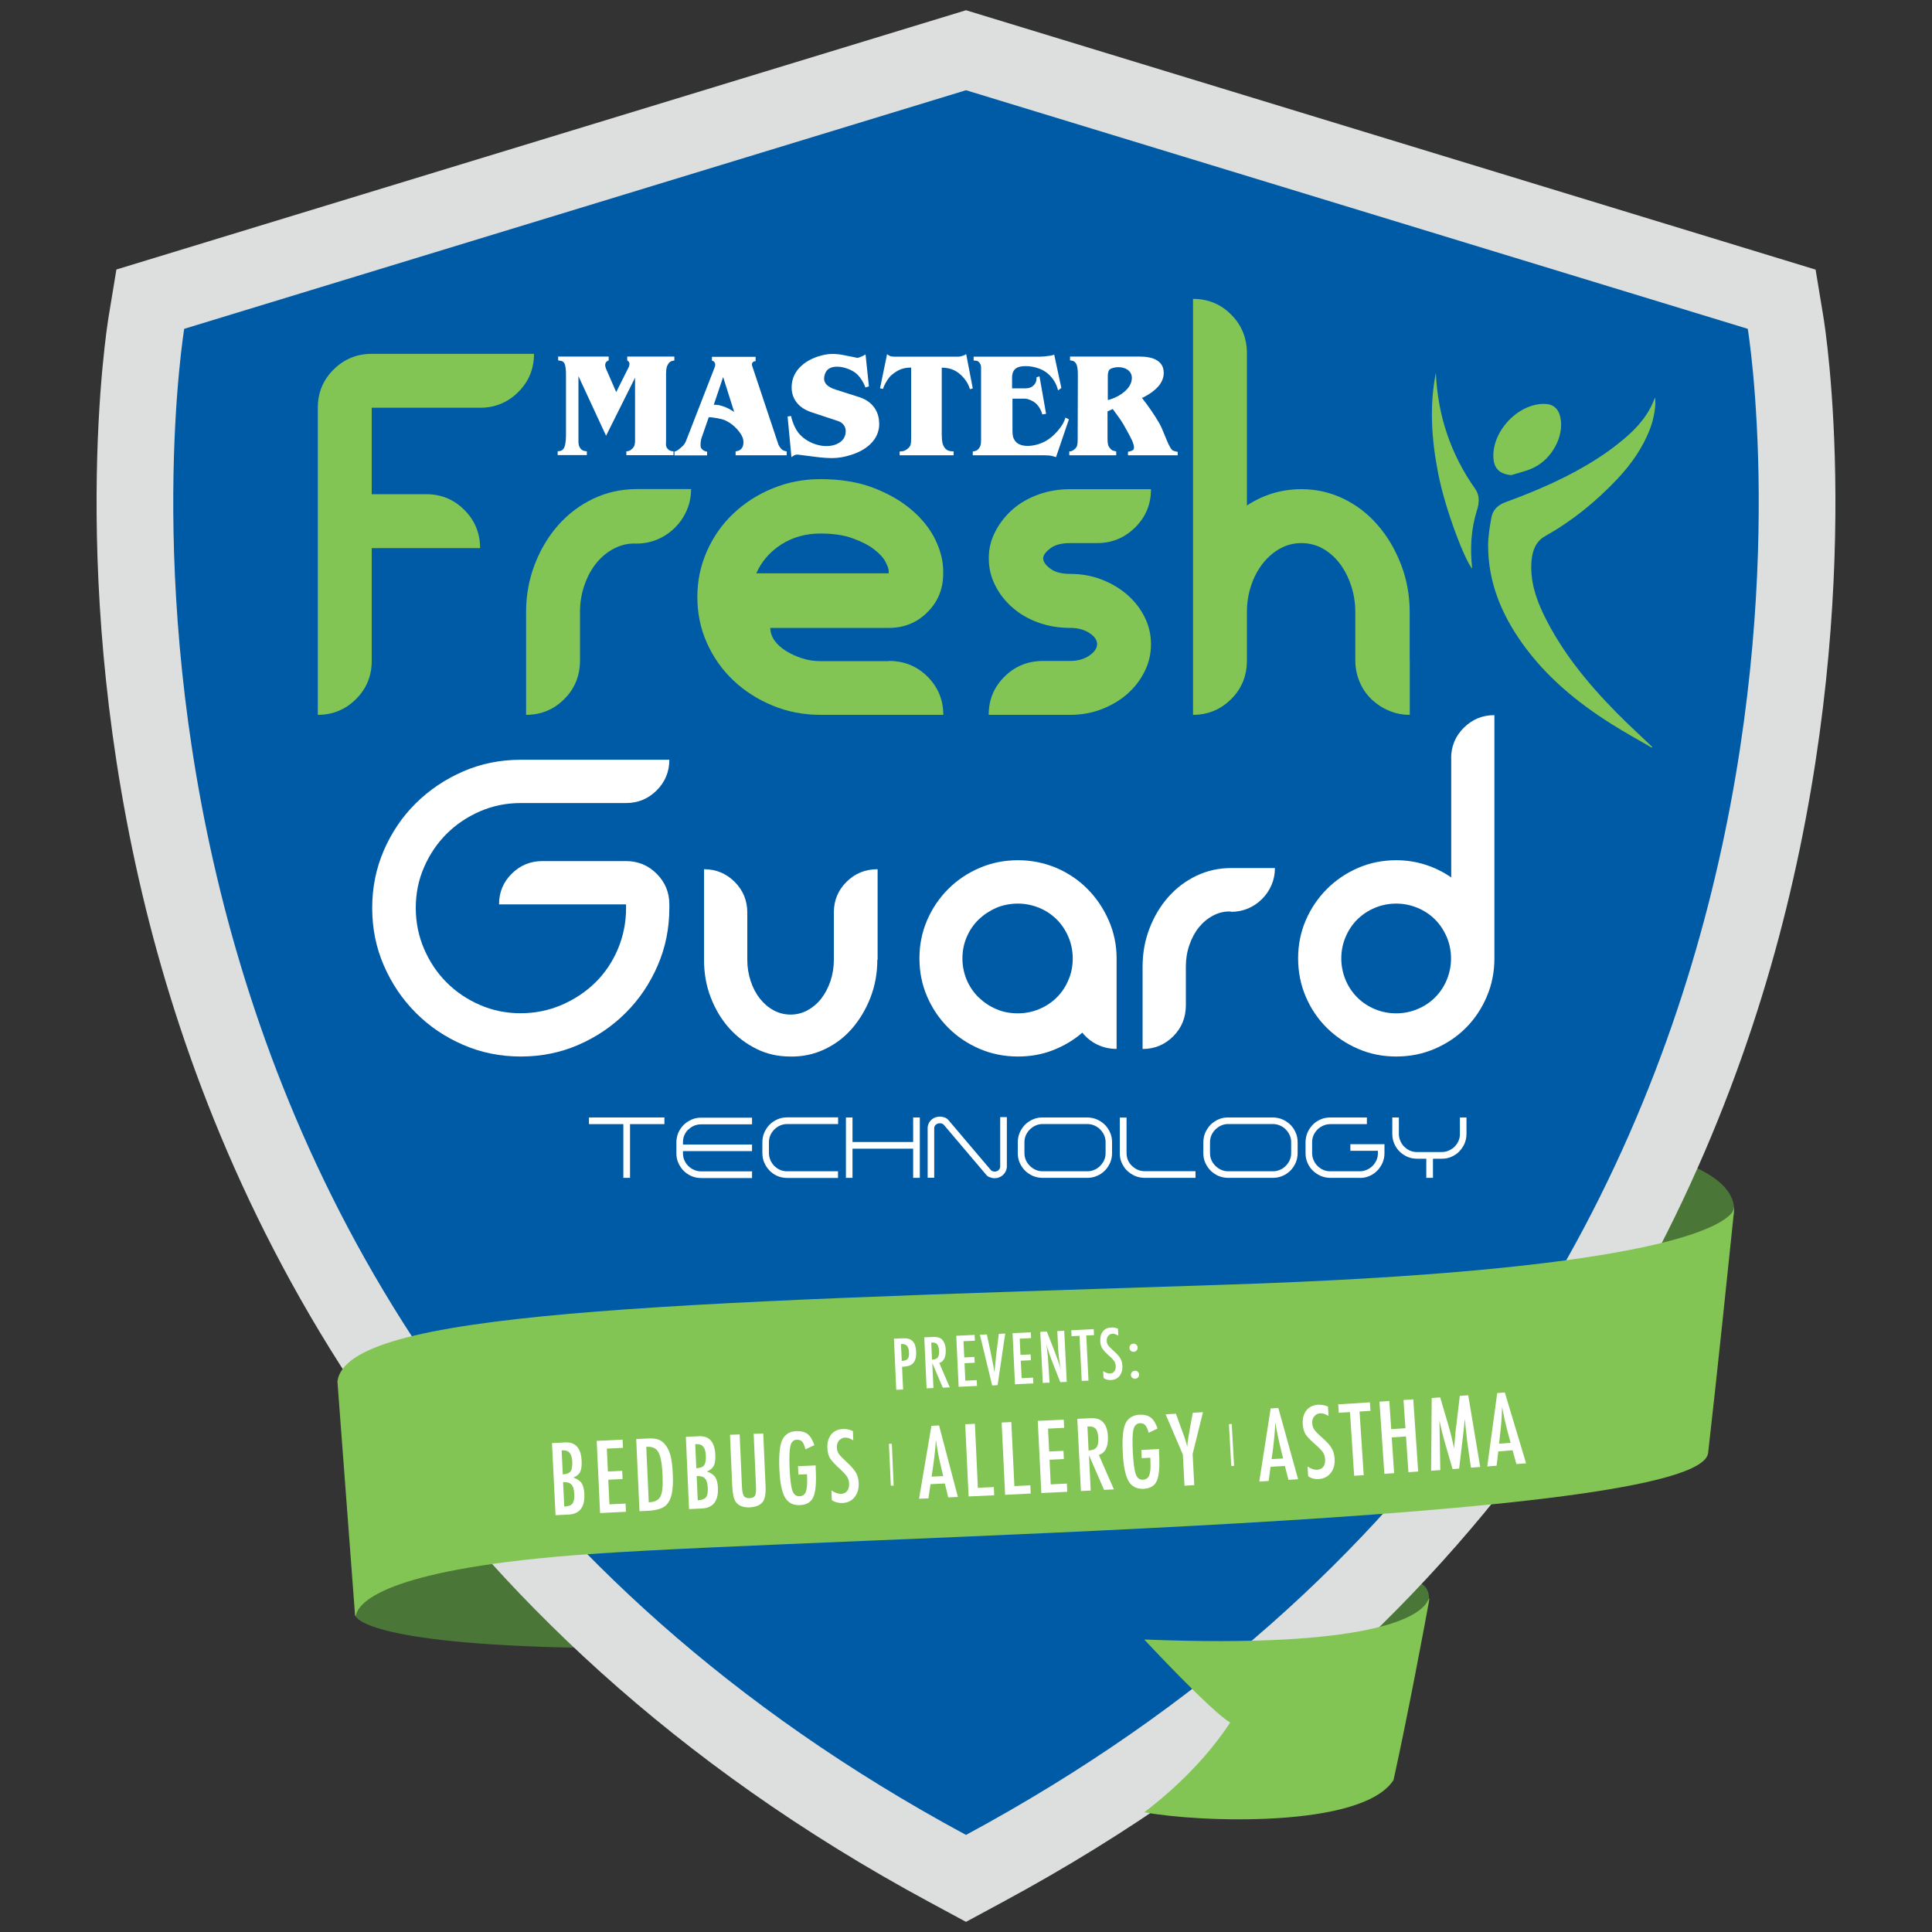 <svg id="Layer_1" version="1.1" viewBox="0 0 200 200" xmlns="http://www.w3.org/2000/svg">
  
  
  <rect x="0" y="0" width="200" height="200" fill="#333333" stroke="none"/>
  
  
  <defs id="defs1">
    <style id="style1">
      .st0 {
        fill: #83c555;
      }

      .st1 {
        fill: #fff;
      }

      .st2 {
        fill: #dddfde;
      }

      .st3 {
        fill: #005ba7;
      }

      .st4 {
        fill: #4a7637;
      }
    </style>
  </defs>
  <path class="st4" d="M174.11,120.31s6.31,1.89,5.29,5.72c-1.01,3.83-8.52,2.85-8.52,2.85,0,0,2.65-6.6,3.23-8.57Z" id="path1"></path>
  <path class="st4" d="M60.09,170.59s-7.59-7.36-8.84-9.1c-3.85-.16-14.16,2.35-14.43,5.81,0,0,.65,2.88,23.26,3.28Z" id="path2"></path>
  <path class="st4" d="M146.1,163.58l-5.55,7.15s5.52-.56,6.97-3.74c1.44-3.19-1.42-3.41-1.42-3.41Z" id="path3"></path>
  <g id="g5">
    <path class="st2" d="M96.24,196.92C43.08,168.26,22.78,125.18,15.1,94.08c-8.28-33.57-4.04-60.21-3.85-61.33l.8-4.85L100,1.06l87.95,26.85.8,4.85c.19,1.12,4.43,27.76-3.85,61.33-7.67,31.09-27.97,74.17-81.14,102.83l-3.76,2.03-3.76-2.03Z" id="path4"></path>
    <path class="st3" d="M180.93,34.04L100,9.34,19.07,34.04S2.03,137.13,100,189.95c97.97-52.82,80.93-155.9,80.93-155.9Z" id="path5"></path>
  </g>
  <path class="st0" d="M118.45,169.72s7,7.53,8.9,8.59c-1.93,2.96-4.92,6.27-8.89,9.29,5.48,1.05,22.58,1.71,25.8-3.34,1.5-6.81,3.24-16.13,3.65-18.39.06-.34.04-.44.04-.44,0,0-.09.21-.3.53-.9,1.34-5.45,4.71-29.2,3.76Z" id="path6"></path>
  <path class="st0" d="M179.5,124.95s-.02.39-.29.69c-1.46,1.6-9.06,5.96-52.63,7.36-59.13,1.91-90.69,2.77-91.65,10l1.81,24.01s0,.13.02.2c.02.11.07.12.07.12,0-.11.08-.36.13-.46.55-1.19,3.48-4.54,24.05-5.99,25.85-1.83,114.62-3.19,115.81-10.43.83-7.19,2.28-21.16,2.65-24.75.08-.74.02-.75.02-.75Z" id="path7"></path>
  <g id="g16">
    <path class="st1" d="M92.54,138.58l.94-.04c.45-.02.79.08,1,.3.22.22.33.58.36,1.08.03.7-.15,1.17-.56,1.39-.2.1-.5.16-.9.18l.11,2.35-.71.03-.24-5.29ZM93.36,140.88c.29-.01.5-.08.6-.21.11-.13.16-.34.14-.65-.01-.32-.08-.54-.2-.69-.12-.14-.29-.21-.53-.2h-.1s.08,1.74.08,1.74Z" id="path8"></path>
    <path class="st1" d="M95.67,138.44l.94-.04c.39-.02.68.06.88.24.25.23.39.59.41,1.08.02.38-.03.69-.15.92-.12.24-.29.39-.52.45l1.09,2.53-.72.03-1.09-2.55.12,2.59-.71.03-.24-5.29ZM96.49,140.75c.28-.01.47-.09.58-.22.11-.13.15-.35.14-.66,0-.16-.03-.3-.06-.42-.03-.12-.07-.21-.13-.28-.05-.07-.12-.12-.21-.15-.08-.03-.18-.04-.29-.04h-.12s.08,1.76.08,1.76Z" id="path9"></path>
    <path class="st1" d="M98.99,138.28l1.9-.09.03.6-1.18.05.08,1.68,1.05-.05.03.6-1.05.05.08,1.81,1.18-.06.03.6-1.9.09-.25-5.29Z" id="path10"></path>
    <path class="st1" d="M101.46,138.17l.7-.03.41,1.94.07.35.15.76c.02.13.05.25.07.35.02.11.04.2.05.29l.05.26c0-.05,0-.1.01-.14,0-.04,0-.08,0-.1l.06-.62.08-.81c0-.07.02-.14.02-.2,0-.06.01-.12.02-.17l.25-1.97.66-.03-.79,5.34-.56.03-1.27-5.24Z" id="path11"></path>
    <path class="st1" d="M104.81,138.01l1.9-.09.03.6-1.18.06.08,1.68,1.05-.05.03.6-1.05.05.09,1.81,1.18-.06.03.6-1.9.09-.25-5.29Z" id="path12"></path>
    <path class="st1" d="M107.71,137.87l.66-.03.81,2.08c.23.59.45,1.21.64,1.88-.08-.41-.14-.77-.18-1.1s-.07-.64-.09-.93l-.1-1.97.72-.04.26,5.29-.67.03-.92-2.34c-.08-.22-.16-.44-.24-.67-.08-.23-.15-.47-.22-.72,0-.03-.02-.07-.03-.12-.01-.05-.03-.1-.04-.16.01.06.02.11.02.15,0,.04.01.08.02.11l.06.54.07.65s0,.08.01.13c0,.05,0,.11.01.18l.15,2.3-.7.03-.26-5.29Z" id="path13"></path>
    <path class="st1" d="M110.9,137.71l2.32-.12.03.62-.8.04.23,4.67-.7.03-.23-4.67-.82.04-.03-.62Z" id="path14"></path>
    <path class="st1" d="M115.73,137.58l.04.69c-.22-.14-.42-.21-.6-.2-.19,0-.34.08-.45.22-.11.13-.16.3-.15.51,0,.19.06.34.15.47.05.07.12.16.23.26.11.11.24.24.41.38.3.28.52.53.63.73.12.2.18.45.2.76.02.41-.08.75-.29,1.03-.22.27-.51.41-.87.43-.3.02-.57-.05-.79-.21l-.04-.71c.26.17.5.25.71.24.19,0,.34-.08.45-.22.1-.14.15-.31.14-.53,0-.19-.06-.36-.15-.51-.05-.07-.11-.15-.19-.24-.08-.09-.19-.19-.31-.3-.19-.17-.35-.32-.47-.45s-.22-.25-.28-.35c-.12-.19-.19-.45-.2-.75-.02-.41.07-.75.27-1,.2-.26.49-.39.86-.41.25-.01.5.04.74.14Z" id="path15"></path>
    <path class="st1" d="M117.33,139.09c.11,0,.21.03.3.11.09.08.13.17.14.29,0,.12-.03.22-.11.31s-.18.13-.29.14c-.12,0-.22-.03-.31-.11-.09-.08-.13-.18-.14-.3,0-.12.03-.22.11-.3.08-.09.18-.13.3-.14ZM117.48,141.89c.11,0,.21.03.3.11.09.08.13.18.14.29,0,.12-.03.22-.11.3-.08.08-.18.13-.29.14-.06,0-.12,0-.17-.02-.05-.02-.1-.05-.14-.08s-.07-.08-.1-.13c-.02-.05-.04-.11-.04-.16,0-.12.03-.22.11-.3.08-.09.18-.13.3-.14Z" id="path16"></path>
  </g>
  <g id="g38">
    <path class="st1" d="M57.14,149.39l1.37-.07c1.07-.05,1.64.58,1.7,1.91.02.51-.03.89-.15,1.14-.13.25-.36.45-.71.59.41.14.7.33.86.58.16.24.26.61.28,1.11.07,1.37-.49,2.09-1.66,2.14l-1.32.06-.37-7.48ZM58.26,152.63c.39-.02.66-.12.8-.31.14-.2.2-.54.18-1.01-.04-.81-.35-1.2-.93-1.17h-.08s-.04,0-.04,0c0,0-.04,0-.05,0l.12,2.48ZM58.42,155.96c.41-.02.69-.12.84-.31.15-.19.21-.51.19-.98-.02-.48-.12-.81-.3-.99-.17-.19-.46-.27-.86-.25l.12,2.52Z" id="path17"></path>
    <path class="st1" d="M61.77,149.16l2.68-.13.04.85-1.67.08.11,2.37,1.48-.07.04.85-1.48.07.12,2.55,1.67-.08.04.85-2.68.13-.35-7.48Z" id="path18"></path>
    <path class="st1" d="M65.86,148.97l1.24-.06c.38-.02.7.01.96.08.24.07.46.2.66.4.3.3.51.69.66,1.18.14.48.23,1.16.27,2.06.04.82,0,1.5-.11,2.02-.11.5-.3.89-.59,1.17-.35.34-1,.54-1.94.58l-.81.04-.34-7.48ZM67.17,155.52c.61-.03,1.02-.23,1.2-.61.2-.38.27-1.11.22-2.18-.05-1.15-.19-1.94-.41-2.36-.22-.42-.61-.62-1.15-.6h-.13s.26,5.76.26,5.76Z" id="path19"></path>
    <path class="st1" d="M70.99,148.74l1.37-.06c1.07-.05,1.63.59,1.69,1.92.02.51-.03.89-.16,1.14s-.37.45-.71.59c.41.14.7.34.86.58.16.24.26.61.28,1.11.06,1.37-.5,2.08-1.67,2.14l-1.32.06-.33-7.48ZM72.09,151.99c.39-.02.66-.12.8-.31.14-.2.2-.53.18-1.01-.04-.81-.34-1.2-.93-1.17h-.08s-.04,0-.04,0h-.05s.11,2.49.11,2.49ZM72.23,155.31c.41-.02.69-.12.85-.3.15-.18.21-.51.19-.97-.02-.48-.12-.81-.29-.99-.17-.19-.46-.27-.86-.25l.11,2.52Z" id="path20"></path>
    <path class="st1" d="M75.58,148.53l.99-.04.23,5.29c.02.54.09.9.19,1.07.11.17.31.25.6.24.29-.01.48-.1.57-.26.09-.16.12-.49.1-.97l-.24-5.43.99-.04.24,5.43c.04.81-.06,1.37-.3,1.67-.28.34-.73.52-1.34.55-.67.03-1.15-.16-1.45-.57-.2-.28-.32-.83-.36-1.64l-.23-5.29Z" id="path21"></path>
    <path class="st1" d="M82.61,151.78l1.83-.08v.29c.08,1.46,0,2.45-.24,2.97-.23.53-.69.82-1.38.85-.71.03-1.24-.24-1.56-.8-.33-.57-.52-1.54-.58-2.91-.07-1.57.05-2.62.36-3.16.29-.5.75-.77,1.4-.79.49-.02.88.08,1.16.3.29.23.52.61.7,1.15l-.92.43c-.05-.2-.1-.36-.16-.49-.06-.13-.12-.23-.18-.3-.13-.15-.32-.21-.56-.2-.34.01-.56.23-.66.65-.1.44-.13,1.22-.08,2.34.05,1.13.15,1.9.29,2.29.14.4.39.58.74.57.32-.01.54-.17.65-.46.12-.31.16-.8.13-1.47v-.2s-.02-.15-.02-.15l-.88.04-.04-.85Z" id="path22"></path>
    <path class="st1" d="M88.29,148.13l.04.98c-.32-.21-.6-.3-.84-.29-.27.01-.48.12-.64.31-.16.19-.23.43-.22.72.01.26.08.48.21.66.07.1.17.22.32.37s.34.33.57.55c.43.4.72.75.89,1.04.16.29.25.64.27,1.07.03.58-.12,1.06-.43,1.45-.31.38-.72.58-1.23.6-.43.02-.8-.08-1.12-.3l-.04-1c.37.25.7.36,1,.35.27-.01.49-.11.63-.3.15-.19.21-.44.2-.75-.01-.27-.08-.51-.21-.72-.07-.1-.16-.22-.27-.34-.12-.13-.26-.27-.43-.43-.27-.24-.49-.45-.66-.64-.18-.19-.31-.35-.4-.49-.17-.28-.26-.63-.28-1.06-.03-.58.11-1.05.39-1.41.29-.36.7-.55,1.21-.57.36-.02.7.06,1.04.21Z" id="path23"></path>
    <path class="st1" d="M92.32,149.45l.19,4.34h-.29s-.2-4.33-.2-4.33h.29Z" id="path24"></path>
    <path class="st1" d="M96.43,147.6l.78-.04,1.95,7.4-1,.05-.35-1.44-1.48.07-.22,1.47-.97.04,1.28-7.55ZM97.64,152.8l-.28-1.18c-.19-.8-.35-1.66-.48-2.58-.02.45-.06.91-.11,1.37-.05.46-.11.95-.19,1.48l-.14.97,1.2-.05Z" id="path25"></path>
    <path class="st1" d="M99.91,147.44l1.01-.05.31,6.63,1.65-.08.04.85-2.65.12-.35-7.48Z" id="path26"></path>
    <path class="st1" d="M103.68,147.26l1.01-.05.32,6.63,1.65-.08.04.85-2.65.13-.36-7.48Z" id="path27"></path>
    <path class="st1" d="M107.44,147.09l2.68-.13.04.85-1.67.08.12,2.37,1.48-.07.04.85-1.48.07.12,2.55,1.67-.08.04.85-2.68.13-.37-7.48Z" id="path28"></path>
    <path class="st1" d="M111.52,146.88l1.33-.07c.55-.03.96.08,1.25.33.36.32.55.83.59,1.53.03.54-.04.97-.2,1.3-.16.33-.41.55-.74.64l1.56,3.57-1.02.05-1.56-3.59.18,3.66-1.01.05-.38-7.48ZM112.69,150.15c.39-.02.66-.12.81-.31.15-.19.22-.5.2-.93-.01-.23-.04-.43-.08-.59-.04-.16-.1-.29-.18-.39-.08-.1-.18-.17-.29-.21-.12-.04-.25-.06-.41-.05h-.17s.12,2.49.12,2.49Z" id="path29"></path>
    <path class="st1" d="M118.15,150.1l1.83-.1v.29c.09,1.46.01,2.45-.21,2.97-.22.54-.68.82-1.37.86-.71.04-1.24-.23-1.57-.79-.33-.57-.53-1.53-.6-2.91-.08-1.57.03-2.62.33-3.16.29-.5.75-.77,1.39-.81.49-.02.88.07,1.17.29.29.22.53.61.71,1.14l-.92.44c-.05-.19-.11-.36-.17-.49-.06-.13-.12-.23-.19-.3-.13-.15-.32-.21-.56-.2-.34.02-.55.24-.66.66-.1.44-.12,1.22-.06,2.34.06,1.13.16,1.9.31,2.29.15.39.39.58.74.56.32-.02.54-.17.65-.46.12-.31.16-.8.12-1.47v-.2s-.02-.15-.02-.15l-.88.05-.04-.85Z" id="path30"></path>
    <path class="st1" d="M120.66,146.41l1.07-.06.58,1.6s.04.1.06.16c.02.06.04.12.07.19.22.58.37,1.07.46,1.46.04-.4.07-.69.1-.85l.12-.68.04-.27.32-1.71,1.05-.06-1.07,4.33.17,3.22-1.01.06-.17-3.22-1.79-4.18Z" id="path31"></path>
    <path class="st1" d="M127.51,147.41l.24,4.34-.29.02-.24-4.34.29-.02Z" id="path32"></path>
    <path class="st1" d="M131.55,145.8l.78-.05,2.05,7.38-1,.06-.37-1.44-1.48.09-.2,1.47-.97.06,1.18-7.57ZM132.83,150.98l-.29-1.18c-.2-.8-.37-1.66-.52-2.57-.02.45-.05.91-.09,1.37-.04.46-.1.96-.16,1.48l-.13.97,1.2-.07Z" id="path33"></path>
    <path class="st1" d="M137.47,145.6l.06.98c-.32-.2-.6-.29-.85-.28-.26.02-.47.12-.63.32-.16.19-.23.43-.21.73.02.26.09.48.22.66.07.1.18.22.33.37.15.15.34.33.58.54.44.39.74.73.9,1.03.17.29.26.64.29,1.07.04.58-.1,1.06-.4,1.46-.3.38-.71.59-1.22.63-.43.03-.8-.07-1.12-.29l-.06-1c.37.24.71.35,1,.33.27-.02.48-.12.63-.31.14-.19.2-.45.19-.76-.02-.27-.09-.51-.22-.72-.07-.1-.16-.21-.28-.34-.12-.13-.26-.27-.44-.42-.27-.24-.5-.45-.68-.63s-.31-.35-.4-.48c-.17-.27-.27-.63-.3-1.06-.04-.58.09-1.06.37-1.42.29-.36.69-.56,1.2-.59.36-.02.71.04,1.04.19Z" id="path34"></path>
    <path class="st1" d="M138.53,145.38l3.28-.21.06.88-1.13.07.43,6.59-.99.06-.43-6.59-1.16.07-.06-.88Z" id="path35"></path>
    <path class="st1" d="M142.81,145.1l1.01-.07.2,2.92,1.47-.1-.2-2.92,1.01-.07.51,7.47-1.01.07-.25-3.7-1.48.1.25,3.7-1.01.07-.51-7.47Z" id="path36"></path>
    <path class="st1" d="M148.23,144.72l.86-.06.88,3c.11.37.21.75.3,1.13.09.38.18.77.27,1.19,0-.06,0-.1,0-.13,0-.03,0-.05,0-.07l.08-.87.07-.82.07-.55.36-3.04.87-.06,1.24,7.42-.96.07-.36-2.52c-.02-.13-.03-.24-.04-.33-.01-.09-.02-.17-.02-.23l-.12-1-.09-.92s0-.02,0-.04,0-.05-.01-.08v.15c-.03.18-.04.34-.05.47-.01.13-.02.25-.03.34l-.08.69-.03.26-.39,3.31-.68.05-.8-2.77c-.11-.37-.21-.74-.3-1.11-.09-.38-.18-.77-.26-1.19l.09,5.17-.95.07.06-7.51Z" id="path37"></path>
    <path class="st1" d="M155,144.21l.78-.06,2.2,7.33-1,.08-.4-1.43-1.48.12-.17,1.48-.97.08,1.03-7.59ZM156.38,149.36l-.32-1.17c-.21-.8-.4-1.65-.57-2.56,0,.45-.03.91-.06,1.37-.03.46-.08.96-.14,1.48l-.11.97,1.19-.09Z" id="path38"></path>
  </g>
  <g id="g68">
    <g id="g43">
      <path class="st0" d="M55.28,36.63c0,1.55-.54,2.87-1.63,3.95-1.08,1.08-2.4,1.63-3.95,1.63h-11.22v8.95h5.64c1.55,0,2.87.54,3.95,1.63,1.08,1.08,1.63,2.4,1.63,3.95h-11.22v11.68c0,1.55-.54,2.87-1.63,3.95-1.08,1.08-2.4,1.63-3.95,1.63v-31.79c0-1.55.54-2.87,1.63-3.95,1.08-1.08,2.4-1.63,3.95-1.63h16.8Z" id="path39"></path>
      <path class="st0" d="M65.85,56.27c-.77-.04-1.52.13-2.24.49-.72.37-1.34.87-1.86,1.51-.52.64-.94,1.4-1.25,2.3s-.46,1.82-.46,2.79v5c0,1.59-.54,2.93-1.63,4.01-1.08,1.08-2.4,1.63-3.95,1.63v-10.64c0-1.74.3-3.39.9-4.94.6-1.55,1.41-2.91,2.44-4.07,1.03-1.16,2.24-2.07,3.63-2.73,1.39-.66,2.89-.99,4.47-.99h5.64c0,.78-.15,1.5-.44,2.18-.29.68-.7,1.28-1.22,1.8-.52.52-1.12.93-1.8,1.22s-1.4.44-2.18.44h-.06Z" id="path40"></path>
      <path class="st0" d="M92.01,68.42c1.59,0,2.92.54,4.01,1.63,1.08,1.08,1.63,2.4,1.63,3.95h-12.73c-1.74,0-3.39-.32-4.94-.96-1.55-.64-2.91-1.51-4.07-2.61-1.16-1.1-2.07-2.39-2.73-3.87-.66-1.47-.99-3.06-.99-4.76s.33-3.24.99-4.74c.66-1.49,1.57-2.79,2.73-3.89,1.16-1.1,2.52-1.98,4.07-2.61,1.55-.64,3.2-.96,4.94-.96,2.09,0,3.92.3,5.49.9,1.57.6,2.9,1.37,3.98,2.3,1.08.93,1.9,1.96,2.44,3.08.54,1.12.81,2.21.81,3.25v.23c0,1.59-.54,2.93-1.63,4.01-1.08,1.09-2.42,1.63-4.01,1.63h-12.26c0,.46.15.9.44,1.31.29.41.69.77,1.19,1.08.5.31,1.05.56,1.66.76.6.19,1.23.29,1.89.29h7.09ZM84.92,55.23c-1.51,0-2.86.38-4.04,1.13-1.18.76-2.04,1.75-2.59,2.99h13.71v-.23c0-.23-.12-.56-.35-.99-.23-.43-.63-.85-1.19-1.28-.56-.43-1.3-.8-2.21-1.13-.91-.33-2.02-.49-3.34-.49Z" id="path41"></path>
      <path class="st0" d="M110.78,59.41c1.16,0,2.25.19,3.25.58,1.01.39,1.89.91,2.65,1.57.76.66,1.36,1.42,1.8,2.3.44.87.67,1.81.67,2.82s-.22,1.96-.67,2.85c-.45.89-1.05,1.67-1.8,2.32-.76.66-1.64,1.18-2.65,1.57-1.01.39-2.09.58-3.25.58h-8.43c0-1.55.54-2.87,1.63-3.95,1.08-1.08,2.42-1.63,4.01-1.63h2.79c.77,0,1.43-.18,1.98-.55.54-.37.81-.76.81-1.19s-.27-.81-.81-1.16c-.54-.35-1.2-.52-1.98-.52-1.16,0-2.26-.18-3.28-.55-1.03-.37-1.92-.88-2.67-1.54-.76-.66-1.36-1.42-1.8-2.3-.45-.87-.67-1.81-.67-2.82s.22-1.89.67-2.76c.45-.87,1.05-1.64,1.8-2.3.76-.66,1.65-1.17,2.67-1.54,1.03-.37,2.12-.55,3.28-.55h8.37c0,1.55-.54,2.87-1.63,3.95-1.09,1.08-2.4,1.63-3.95,1.63h-2.79c-.89,0-1.58.18-2.06.55-.48.37-.73.71-.73,1.02,0,.35.24.71.73,1.07.48.37,1.17.55,2.06.55Z" id="path42"></path>
      <path class="st0" d="M145.94,68.36v5.64c-.78,0-1.5-.15-2.18-.44-.68-.29-1.28-.69-1.8-1.19-.52-.5-.93-1.1-1.22-1.8-.29-.7-.44-1.43-.44-2.21v-5c0-.97-.15-1.89-.44-2.76-.29-.87-.69-1.64-1.19-2.29-.5-.66-1.1-1.17-1.77-1.54-.68-.37-1.41-.55-2.18-.55s-1.5.18-2.18.55c-.68.37-1.28.88-1.8,1.54-.52.66-.93,1.42-1.22,2.29-.29.87-.44,1.79-.44,2.76v5c0,1.59-.54,2.93-1.63,4.01-1.09,1.08-2.4,1.63-3.95,1.63V30.94c1.55,0,2.87.54,3.95,1.63,1.08,1.08,1.63,2.42,1.63,4.01v15.75c1.7-1.12,3.58-1.69,5.64-1.69,1.55,0,3,.33,4.36.99,1.36.66,2.54,1.57,3.54,2.73,1.01,1.16,1.81,2.52,2.41,4.07.6,1.55.9,3.2.9,4.94v5Z" id="path43"></path>
    </g>
    <g id="g48">
      <path class="st1" d="M53.9,83.13c-1.49,0-2.9.29-4.22.86-1.32.58-2.47,1.35-3.45,2.33-.98.98-1.76,2.13-2.33,3.45-.58,1.32-.86,2.73-.86,4.22s.29,2.91.86,4.24c.58,1.34,1.35,2.49,2.33,3.47.98.98,2.13,1.76,3.45,2.33,1.32.58,2.73.86,4.22.86s2.91-.29,4.24-.86c1.34-.58,2.5-1.35,3.5-2.33.99-.98,1.77-2.14,2.33-3.47.56-1.34.84-2.75.84-4.24v-.37h-13.15c0-1.24.43-2.3,1.31-3.17.87-.87,1.93-1.31,3.17-1.31h8.67c1.24,0,2.3.44,3.17,1.31.87.87,1.31,1.93,1.31,3.17v.37c0,2.11-.4,4.1-1.21,5.97-.81,1.86-1.91,3.5-3.31,4.89-1.4,1.4-3.03,2.5-4.89,3.31-1.86.81-3.85,1.21-5.97,1.21s-4.1-.4-5.97-1.21c-1.86-.81-3.5-1.91-4.89-3.31-1.4-1.4-2.5-3.03-3.31-4.89-.81-1.86-1.21-3.85-1.21-5.97s.4-4.1,1.21-5.97c.81-1.86,1.91-3.49,3.31-4.87,1.4-1.38,3.03-2.48,4.89-3.29,1.86-.81,3.85-1.21,5.97-1.21h15.38c0,1.24-.44,2.3-1.31,3.17-.87.87-1.93,1.31-3.17,1.31h-10.91Z" id="path44"></path>
      <path class="st1" d="M90.82,99.35c0,1.4-.24,2.71-.72,3.94-.48,1.23-1.13,2.3-1.93,3.22-.81.92-1.76,1.63-2.87,2.14-1.1.51-2.28.75-3.52.72-1.24,0-2.4-.26-3.47-.79-1.07-.53-2.01-1.24-2.82-2.14-.81-.9-1.44-1.96-1.91-3.17-.47-1.21-.7-2.52-.7-3.92v-9.37c1.24,0,2.3.44,3.17,1.31.87.87,1.31,1.93,1.31,3.17v4.89c0,.78.12,1.52.35,2.21.23.7.55,1.31.96,1.82.4.51.88.92,1.42,1.21s1.13.44,1.75.44,1.2-.15,1.75-.44c.54-.3,1.02-.7,1.42-1.21.4-.51.72-1.12.96-1.82.23-.7.35-1.44.35-2.21v-4.89c0-1.24.43-2.3,1.31-3.17.87-.87,1.94-1.31,3.22-1.31v9.37Z" id="path45"></path>
      <path class="st1" d="M115.58,108.58c-.72,0-1.38-.15-1.98-.44-.61-.29-1.13-.71-1.56-1.24-.9.78-1.92,1.38-3.05,1.82-1.13.44-2.34.65-3.61.65-1.4,0-2.72-.26-3.96-.79-1.24-.53-2.33-1.26-3.26-2.19-.93-.93-1.66-2.01-2.19-3.24-.53-1.23-.79-2.54-.79-3.94s.26-2.71.79-3.94c.53-1.23,1.26-2.31,2.19-3.24.93-.93,2.02-1.66,3.26-2.19,1.24-.53,2.56-.79,3.96-.79s2.72.27,3.96.79c1.24.53,2.32,1.26,3.24,2.19.92.93,1.65,2.01,2.19,3.24.54,1.23.82,2.54.82,3.94v9.37ZM105.37,104.9c.78,0,1.51-.15,2.21-.44.7-.29,1.31-.7,1.82-1.21.51-.51.92-1.12,1.21-1.82.3-.7.44-1.44.44-2.21s-.15-1.52-.44-2.21c-.3-.7-.7-1.31-1.21-1.82-.51-.51-1.12-.92-1.82-1.21-.7-.29-1.44-.44-2.21-.44s-1.56.15-2.24.44c-.68.3-1.29.7-1.82,1.21-.53.51-.94,1.12-1.24,1.82-.3.7-.44,1.44-.44,2.21s.15,1.51.44,2.21c.3.7.71,1.31,1.24,1.82.53.51,1.13.92,1.82,1.21.68.3,1.43.44,2.24.44Z" id="path46"></path>
      <path class="st1" d="M127.42,94.36c-.62-.03-1.22.1-1.8.4-.58.3-1.07.7-1.49,1.21-.42.51-.75,1.13-1,1.84-.25.72-.37,1.46-.37,2.24v4.01c0,1.28-.44,2.35-1.31,3.22-.87.87-1.93,1.31-3.17,1.31v-8.53c0-1.4.24-2.72.72-3.96.48-1.24,1.13-2.33,1.96-3.26.82-.93,1.8-1.66,2.91-2.19,1.12-.53,2.31-.79,3.59-.79h4.52c0,.62-.12,1.21-.35,1.75-.23.54-.56,1.03-.98,1.45s-.9.75-1.44.98c-.54.23-1.13.35-1.75.35h-.05Z" id="path47"></path>
      <path class="st1" d="M150.22,78.51c0-1.24.43-2.3,1.31-3.17.87-.87,1.93-1.31,3.17-1.31v25.18c0,1.4-.26,2.72-.79,3.96-.53,1.24-1.25,2.32-2.17,3.24-.92.92-2,1.64-3.24,2.17-1.24.53-2.56.79-3.96.79s-2.71-.26-3.94-.79c-1.23-.53-2.31-1.25-3.24-2.17-.93-.92-1.66-2-2.19-3.24-.53-1.24-.79-2.57-.79-3.96s.26-2.71.79-3.94c.53-1.23,1.26-2.31,2.19-3.24.93-.93,2.01-1.66,3.24-2.19,1.23-.53,2.54-.79,3.94-.79,1.06,0,2.07.16,3.03.47.96.31,1.85.75,2.66,1.31v-12.31ZM144.53,104.9c.78,0,1.52-.15,2.21-.44.7-.29,1.31-.7,1.82-1.21s.92-1.12,1.21-1.82c.29-.7.44-1.44.44-2.21s-.15-1.52-.44-2.21c-.3-.7-.7-1.31-1.21-1.82s-1.12-.92-1.82-1.21c-.7-.29-1.44-.44-2.21-.44s-1.52.15-2.21.44c-.7.3-1.31.7-1.82,1.21-.51.51-.92,1.12-1.21,1.82-.3.7-.44,1.44-.44,2.21s.15,1.51.44,2.21c.29.7.7,1.31,1.21,1.82.51.51,1.12.92,1.82,1.21.7.3,1.44.44,2.21.44Z" id="path48"></path>
    </g>
    <g id="g58">
      <path class="st1" d="M68.78,116.37h-3.56v5.56h-.69v-5.56h-3.56v-.69h7.81v.69Z" id="path49"></path>
      <path class="st1" d="M71.25,116.92c-.17.17-.31.37-.41.6-.1.23-.14.47-.14.73v.23h7.15v.68h-7.15v.24c0,.25.05.49.15.72.1.23.24.42.41.59.17.17.37.3.6.4.23.1.47.15.72.15h5.27v.69h-5.27c-.35,0-.69-.07-1-.2-.31-.14-.58-.32-.81-.55-.23-.23-.41-.51-.55-.82-.14-.31-.2-.64-.2-.99v-1.13c0-.35.07-.69.2-1,.14-.31.32-.58.55-.81.23-.23.51-.41.82-.55.31-.14.64-.2.99-.2h5.27v.69h-5.27c-.26,0-.5.05-.72.14-.23.1-.43.23-.6.41Z" id="path50"></path>
      <path class="st1" d="M79.67,121.18c-.24-.24-.42-.51-.55-.82-.14-.31-.2-.64-.2-1v-1.13c0-.35.07-.68.2-.99.14-.31.32-.58.55-.82.23-.23.5-.41.82-.55.31-.14.65-.2,1-.2h5.27v.69h-5.27c-.26,0-.5.05-.73.15-.23.1-.43.24-.6.41-.17.17-.31.37-.41.59-.1.23-.15.47-.15.73v1.13c0,.25.05.49.15.72.1.23.23.43.4.6.17.17.37.31.59.41.23.1.47.15.73.15h5.28v.69h-5.27c-.35,0-.69-.07-1-.2-.31-.14-.58-.32-.81-.55Z" id="path51"></path>
      <path class="st1" d="M95.22,115.68v6.25h-.69v-3.02h-6.28v3.02h-.68v-6.25h.68v2.54h6.28v-2.54h.69Z" id="path52"></path>
      <path class="st1" d="M102.44,121.87c-.08-.04-.15-.07-.21-.12-.06-.04-.13-.11-.21-.22l-4.3-5.07c-.05-.07-.12-.11-.19-.14-.07-.03-.15-.04-.24-.04-.14,0-.27.04-.39.13-.12.08-.18.2-.19.36v5.15h-.68v-5.24c.02-.17.07-.32.14-.45s.18-.25.29-.35c.12-.1.25-.17.4-.22.15-.05.3-.07.45-.07.17,0,.34.04.51.1.17.07.31.18.43.34l4.3,5.07c.05.07.12.11.19.14.07.03.15.04.23.04.14,0,.26-.04.38-.13.11-.09.18-.21.19-.37v-5.14h.69v5.2c-.02.17-.07.32-.14.46-.08.14-.18.26-.29.36-.12.1-.25.18-.39.23-.14.05-.29.08-.44.08-.19,0-.36-.04-.52-.12Z" id="path53"></path>
      <path class="st1" d="M107.92,121.93c-.35,0-.69-.07-1-.2-.31-.14-.58-.32-.81-.55s-.41-.5-.55-.81c-.14-.31-.2-.64-.2-1v-1.13c0-.35.07-.68.2-.99.14-.31.32-.58.55-.82.23-.23.5-.41.81-.55.31-.14.64-.2,1-.2h4.63c.35,0,.69.07,1,.2.31.14.58.32.82.55.23.23.41.5.55.82.14.31.2.64.2.99v1.13c0,.35-.07.69-.2,1-.14.31-.32.58-.55.81-.23.23-.5.42-.82.55-.31.14-.65.2-1,.2h-4.63ZM106.05,118.24v1.13c0,.26.05.5.15.73.1.23.24.42.41.59.17.17.37.31.6.41.22.1.47.15.72.15h4.63c.26,0,.5-.05.73-.15.23-.1.43-.23.6-.41s.31-.37.41-.59c.1-.23.15-.47.15-.73v-1.13c0-.26-.05-.5-.15-.73-.1-.22-.24-.42-.41-.59-.17-.17-.37-.31-.6-.41-.23-.1-.47-.15-.73-.15h-4.63c-.26,0-.5.05-.72.15-.23.1-.42.24-.6.41-.17.17-.31.37-.41.59-.1.23-.15.47-.15.73Z" id="path54"></path>
      <path class="st1" d="M116.62,115.68v3.68c0,.26.05.51.14.73s.23.42.41.59c.17.17.37.31.6.41.22.1.47.15.72.15h5.27v.69h-5.27c-.35,0-.69-.07-1-.2-.31-.14-.58-.32-.82-.55s-.41-.5-.55-.81c-.14-.31-.2-.64-.2-1v-3.68h.68Z" id="path55"></path>
      <path class="st1" d="M127.13,121.93c-.35,0-.69-.07-1-.2-.31-.14-.58-.32-.81-.55-.23-.23-.41-.5-.55-.81-.14-.31-.2-.64-.2-1v-1.13c0-.35.07-.68.2-.99.14-.31.32-.58.55-.82.23-.23.5-.41.81-.55.31-.14.64-.2,1-.2h4.63c.35,0,.69.07,1,.2.31.14.58.32.82.55.23.23.41.5.55.82.14.31.2.64.2.99v1.13c0,.35-.07.69-.2,1-.14.31-.32.58-.55.81-.23.23-.5.42-.82.55-.31.14-.65.2-1,.2h-4.63ZM125.26,118.24v1.13c0,.26.05.5.15.73.1.23.24.42.41.59.17.17.37.31.6.41.22.1.47.15.72.15h4.63c.26,0,.5-.05.73-.15.23-.1.43-.23.6-.41.17-.17.31-.37.41-.59.1-.23.15-.47.15-.73v-1.13c0-.26-.05-.5-.15-.73-.1-.22-.24-.42-.41-.59-.17-.17-.37-.31-.6-.41-.23-.1-.47-.15-.73-.15h-4.63c-.26,0-.5.05-.72.15-.23.1-.42.24-.6.41-.17.17-.31.37-.41.59-.1.23-.15.47-.15.73Z" id="path56"></path>
      <path class="st1" d="M140.76,121.93h-3.05c-.35,0-.68-.07-.99-.2-.31-.14-.58-.32-.82-.55-.24-.23-.42-.5-.55-.81-.14-.31-.2-.64-.2-1v-1.13c0-.35.07-.68.2-.99s.32-.58.55-.82c.23-.24.5-.42.81-.55.31-.14.64-.2,1-.2h3.79v.69h-3.79c-.25,0-.49.05-.72.15-.23.1-.43.23-.6.4-.17.17-.31.37-.41.59-.1.22-.15.46-.15.72v1.14c0,.25.05.49.15.72.1.23.23.43.4.6.17.17.37.31.59.41.23.1.46.15.72.15h3.07c.25,0,.49-.05.72-.15.23-.1.43-.23.6-.4.17-.17.31-.37.41-.59.1-.23.15-.46.15-.72v-.26h-2.85v-.68h3.53v.93c0,.35-.07.68-.2.99-.14.31-.32.58-.55.82-.23.23-.5.42-.81.55-.31.14-.64.2-1,.2Z" id="path57"></path>
      <path class="st1" d="M147.65,121.93v-1.98h-.96c-.36,0-.7-.07-1-.2-.31-.14-.58-.32-.81-.55-.24-.24-.42-.51-.55-.82-.14-.31-.2-.64-.2-1v-1.7h.68v1.7c0,.25.05.49.15.72.1.23.23.43.4.6.17.17.37.31.59.41.23.1.47.15.73.15h2.57c.25,0,.49-.05.72-.15.23-.1.43-.23.6-.4.17-.17.31-.37.41-.59.1-.23.15-.46.15-.72v-1.72h.68v1.7c0,.35-.07.69-.2,1-.14.31-.32.58-.55.82s-.5.41-.81.55c-.31.14-.64.2-1,.2h-.91v1.98h-.68Z" id="path58"></path>
    </g>
    <g id="g61">
      <path class="st0" d="M171,77.4c-1.4-.81-2.82-1.59-4.18-2.45-3.57-2.25-6.78-4.9-9.25-8.37-2.15-3.02-3.52-6.34-3.52-10.1,0-.97.17-1.95.34-2.91.15-.82.71-1.32,1.5-1.6,3.3-1.21,6.52-2.6,9.48-4.51.95-.61,1.87-1.28,2.73-2.01,1.39-1.17,2.59-2.51,3.22-4.31.14.74-.09,2.15-.51,3.25-.76,1.99-1.97,3.69-3.41,5.22-2.19,2.31-4.63,4.31-7.42,5.87-1.01.56-1.35,1.53-1.44,2.6-.16,1.98.42,3.79,1.26,5.54,1.87,3.85,4.54,7.1,7.51,10.12,1.21,1.23,2.48,2.39,3.73,3.58-.01.03-.03.05-.04.08Z" id="path59"></path>
      <path class="st0" d="M156.46,49.19c-1.18-.11-1.78-.65-1.86-1.74-.19-2.74,2.45-5.61,5.2-5.64.94-.01,1.51.44,1.72,1.36.44,1.9-.81,4.32-2.79,5.26-.71.34-1.51.51-2.27.75Z" id="path60"></path>
      <path class="st0" d="M148.64,38.59c.19,4.42,1.53,8.43,4.08,12.03.49.7.4,1.5.17,2.21-.62,1.98-.72,3.98-.49,6.03-.66-.67-2.74-5.87-3.52-9.85-.68-3.46-.93-6.93-.24-10.42Z" id="path61"></path>
    </g>
    <g id="g67">
      <path class="st1" d="M69.8,37.32c-.15.02-.27.05-.35.09-.09.04-.16.11-.23.2-.12.17-.19.33-.22.49-.03.16-.05.36-.05.62v6.93c0,.14-.01.24-.01.31,0,.1,0,.19.03.25.02.07.05.14.11.21.15.2.36.3.64.3v.4h-4.88v-.4c.14,0,.26-.03.37-.09.11-.06.21-.14.3-.24.09-.1.15-.21.18-.33s.05-.24.05-.39v-6.57l-3,6.01-2.86-6.17v6.63c0,.16,0,.29.02.4.01.11.05.22.12.35.14.26.38.39.73.39v.4h-3.02v-.4c.12,0,.22-.01.32-.04.1-.03.19-.1.28-.21.08-.11.15-.28.19-.51.04-.23.07-.51.07-.84v-6.24c0-.26,0-.46-.02-.61-.03-.38-.1-.62-.2-.73-.07-.09-.17-.15-.28-.17-.11-.02-.22-.04-.31-.05v-.4h5.23v.4c-.14.05-.23.13-.3.22-.04.08-.06.17-.06.25,0,.06,0,.12.02.18.01.06.04.13.07.22l1.05,2.41,1.24-2.48c.05-.08.08-.16.1-.23.02-.07.03-.14.03-.2s0-.11-.02-.13c-.02-.06-.05-.11-.08-.14-.02-.02-.06-.05-.13-.1v-.4h4.88v.4Z" id="path62"></path>
      <path class="st1" d="M81.43,47.13h-5.28v-.4c.18-.03.31-.07.4-.12.27-.16.41-.43.41-.79,0-.12,0-.22-.02-.28-.05-.32-.25-.67-.6-1.07-.38-.43-.81-.75-1.28-.96-.18-.08-.45-.15-.81-.22-.36-.06-.65-.1-.88-.1l-.72,2.07c-.09.24-.13.51-.13.81,0,.14.02.24.05.3.08.12.17.21.28.27.1.06.22.1.35.12v.38h-3.38v-.39c.14-.04.24-.08.31-.13.07-.04.17-.12.31-.24.18-.14.31-.28.4-.4.09-.13.17-.3.25-.52l2.82-7.25c.03-.08.06-.16.09-.24.03-.08.04-.16.04-.22,0-.1-.02-.17-.07-.24-.04-.06-.09-.11-.13-.13-.04-.02-.09-.04-.14-.05v-.39h4.52v.45c-.16,0-.28.06-.34.17-.03.05-.04.11-.04.16s.01.12.03.18c0,.01.03.08.07.2l2.65,7.95c.05.08.08.15.11.19.09.14.17.24.25.3.08.06.16.1.22.12.07.02.16.05.27.07v.4ZM76,42.64l-1.14-3.61-.97,2.87c.08,0,.18,0,.3.01.12,0,.3.04.54.11.24.07.49.17.77.32.2.11.37.21.5.31Z" id="path63"></path>
      <path class="st1" d="M91.02,43.84c0,.83-.31,1.54-.92,2.13-.5.48-1.17.86-2,1.12-.68.22-1.33.33-1.95.33-.5,0-1.05-.04-1.67-.12-.62-.08-1.25-.16-1.9-.24-.09,0-.16,0-.22.02-.06.01-.13.04-.2.09-.08.05-.15.1-.23.16l-.4-4.22.37-.04c.02.2.11.48.25.84.19.46.41.82.66,1.08.36.38.79.67,1.28.88.49.2.97.31,1.44.31.52,0,.96-.11,1.33-.34.37-.22.59-.54.67-.95.01-.06.02-.15.02-.25,0-.25-.07-.47-.22-.66-.15-.19-.34-.32-.59-.4l-2.69-.89c-.65-.21-1.15-.52-1.51-.94-.39-.46-.59-1.01-.59-1.65,0-.89.35-1.64,1.04-2.26.62-.55,1.43-.93,2.44-1.13.24-.05.5-.07.77-.07.35,0,.75.04,1.18.13.43.09.88.18,1.35.27.05,0,.09,0,.09,0,.17-.05.33-.11.49-.19.12-.07.22-.13.29-.16l.35,3.31-.37.11c-.02-.1-.09-.26-.2-.47-.27-.51-.57-.87-.89-1.09-.26-.18-.55-.32-.89-.43-.33-.11-.65-.16-.96-.16-.27,0-.5.04-.69.13-.2.09-.34.22-.44.39-.06.11-.11.2-.13.29-.05.14-.07.28-.07.43,0,.22.08.42.24.6.2.22.52.39.95.53l2.45.78c.65.21,1.15.55,1.51,1.02.36.47.55,1.05.55,1.74Z" id="path64"></path>
      <path class="st1" d="M100.72,40.2l-.31.09c-.12-.41-.32-.78-.6-1.12-.32-.38-.66-.66-1.03-.84-.37-.18-.8-.27-1.29-.27v6.94c.01.08.01.15.01.2,0,.24.02.45.06.64.04.19.12.36.23.51s.25.25.39.3c.14.05.32.08.54.08v.4h-5.59v-.39s.08-.01.08-.01c.33,0,.58-.11.82-.34.14-.14.23-.27.25-.42.03-.14.04-.36.04-.65v-7.27c-.41,0-.76.06-1.05.17s-.61.3-.95.58c-.17.14-.34.35-.51.62-.2.33-.34.6-.4.84l-.31-.06.73-3.54c.09.08.2.15.34.21.05.02.13.03.23.04.1,0,.15.01.15.01h6.43c.1,0,.19,0,.28,0,.08,0,.2-.03.34-.07.15-.04.29-.11.42-.19l.68,3.54Z" id="path65"></path>
      <path class="st1" d="M110.65,43.42l-1.33,3.9-.35-.1c-.12-.03-.24-.06-.39-.07-.14-.01-.29-.02-.45-.02h-7.43v-.39c.2-.03.33-.07.39-.1.06-.03.13-.09.21-.18.11-.13.18-.26.21-.39.03-.13.05-.3.05-.51v-7.35c0-.18,0-.31-.03-.4-.02-.09-.07-.18-.15-.28-.08-.09-.16-.15-.24-.17-.08-.02-.2-.04-.35-.04v-.4h6.91c.25,0,.54-.03.87-.08.17-.03.26-.04.28-.04.07-.01.16-.04.28-.09l.74,3.45-.34.25c-.16-.67-.5-1.24-1.03-1.71-.31-.27-.67-.47-1.09-.6-.42-.14-.84-.2-1.24-.2-.46,0-.79.08-1.01.24-.14.11-.24.24-.3.4-.06.16-.09.34-.09.55v1.11h1.43c.14,0,.27-.02.39-.06.13-.04.25-.1.36-.2.23-.2.35-.45.35-.74v-.15l.31-.09.68,3.88-.39.06c-.03-.14-.1-.31-.2-.52-.14-.26-.29-.46-.46-.61-.17-.15-.36-.27-.58-.36s-.4-.14-.55-.14h-1.3v3.32c0,.22.02.41.05.57.03.16.11.32.23.49.12.17.3.3.52.38.22.09.48.13.77.13.32,0,.65-.05.98-.14.34-.1.64-.22.92-.38.41-.24.81-.57,1.19-1.01.43-.48.7-.95.82-1.4l.35.17Z" id="path66"></path>
      <path class="st1" d="M121.91,47.13h-5.14v-.37c.18-.02.35-.07.5-.16.08-.05.12-.14.12-.28,0-.18-.07-.44-.22-.77-.1-.22-.38-.75-.85-1.58-.14-.24-.31-.5-.51-.78-.21-.29-.41-.57-.62-.85l-.54.25v2.87c0,.22.02.4.05.54.03.14.09.26.17.36.11.14.21.23.32.28.05.02.17.05.36.09v.4h-4.86v-.4c.12,0,.21-.02.28-.05s.16-.09.26-.17c.14-.11.22-.23.27-.38.04-.14.06-.33.06-.56l.02-6.67c0-.21,0-.37-.01-.49-.03-.36-.08-.61-.16-.74-.08-.14-.17-.23-.27-.28s-.22-.08-.37-.08v-.4h7.14c.8,0,1.4.12,1.82.37s.66.6.72,1.06c.01.12.02.21.02.26,0,.5-.19.97-.58,1.42-.28.31-.64.6-1.09.87-.34.2-.54.3-.59.3.36.45.67.88.94,1.27.27.39.55.83.84,1.32.16.26.42.85.78,1.76.27.67.5,1.04.67,1.11.13.05.29.1.48.13v.35ZM117.17,39.12c0-.35-.15-.63-.44-.84-.25-.18-.57-.27-.96-.27-.27,0-.51.05-.74.14-.13.05-.22.14-.27.27-.05.13-.08.27-.08.44v2.56l.36-.11c.52-.18.97-.43,1.37-.77.51-.44.76-.92.76-1.43Z" id="path67"></path>
    </g>
  </g>
</svg>
